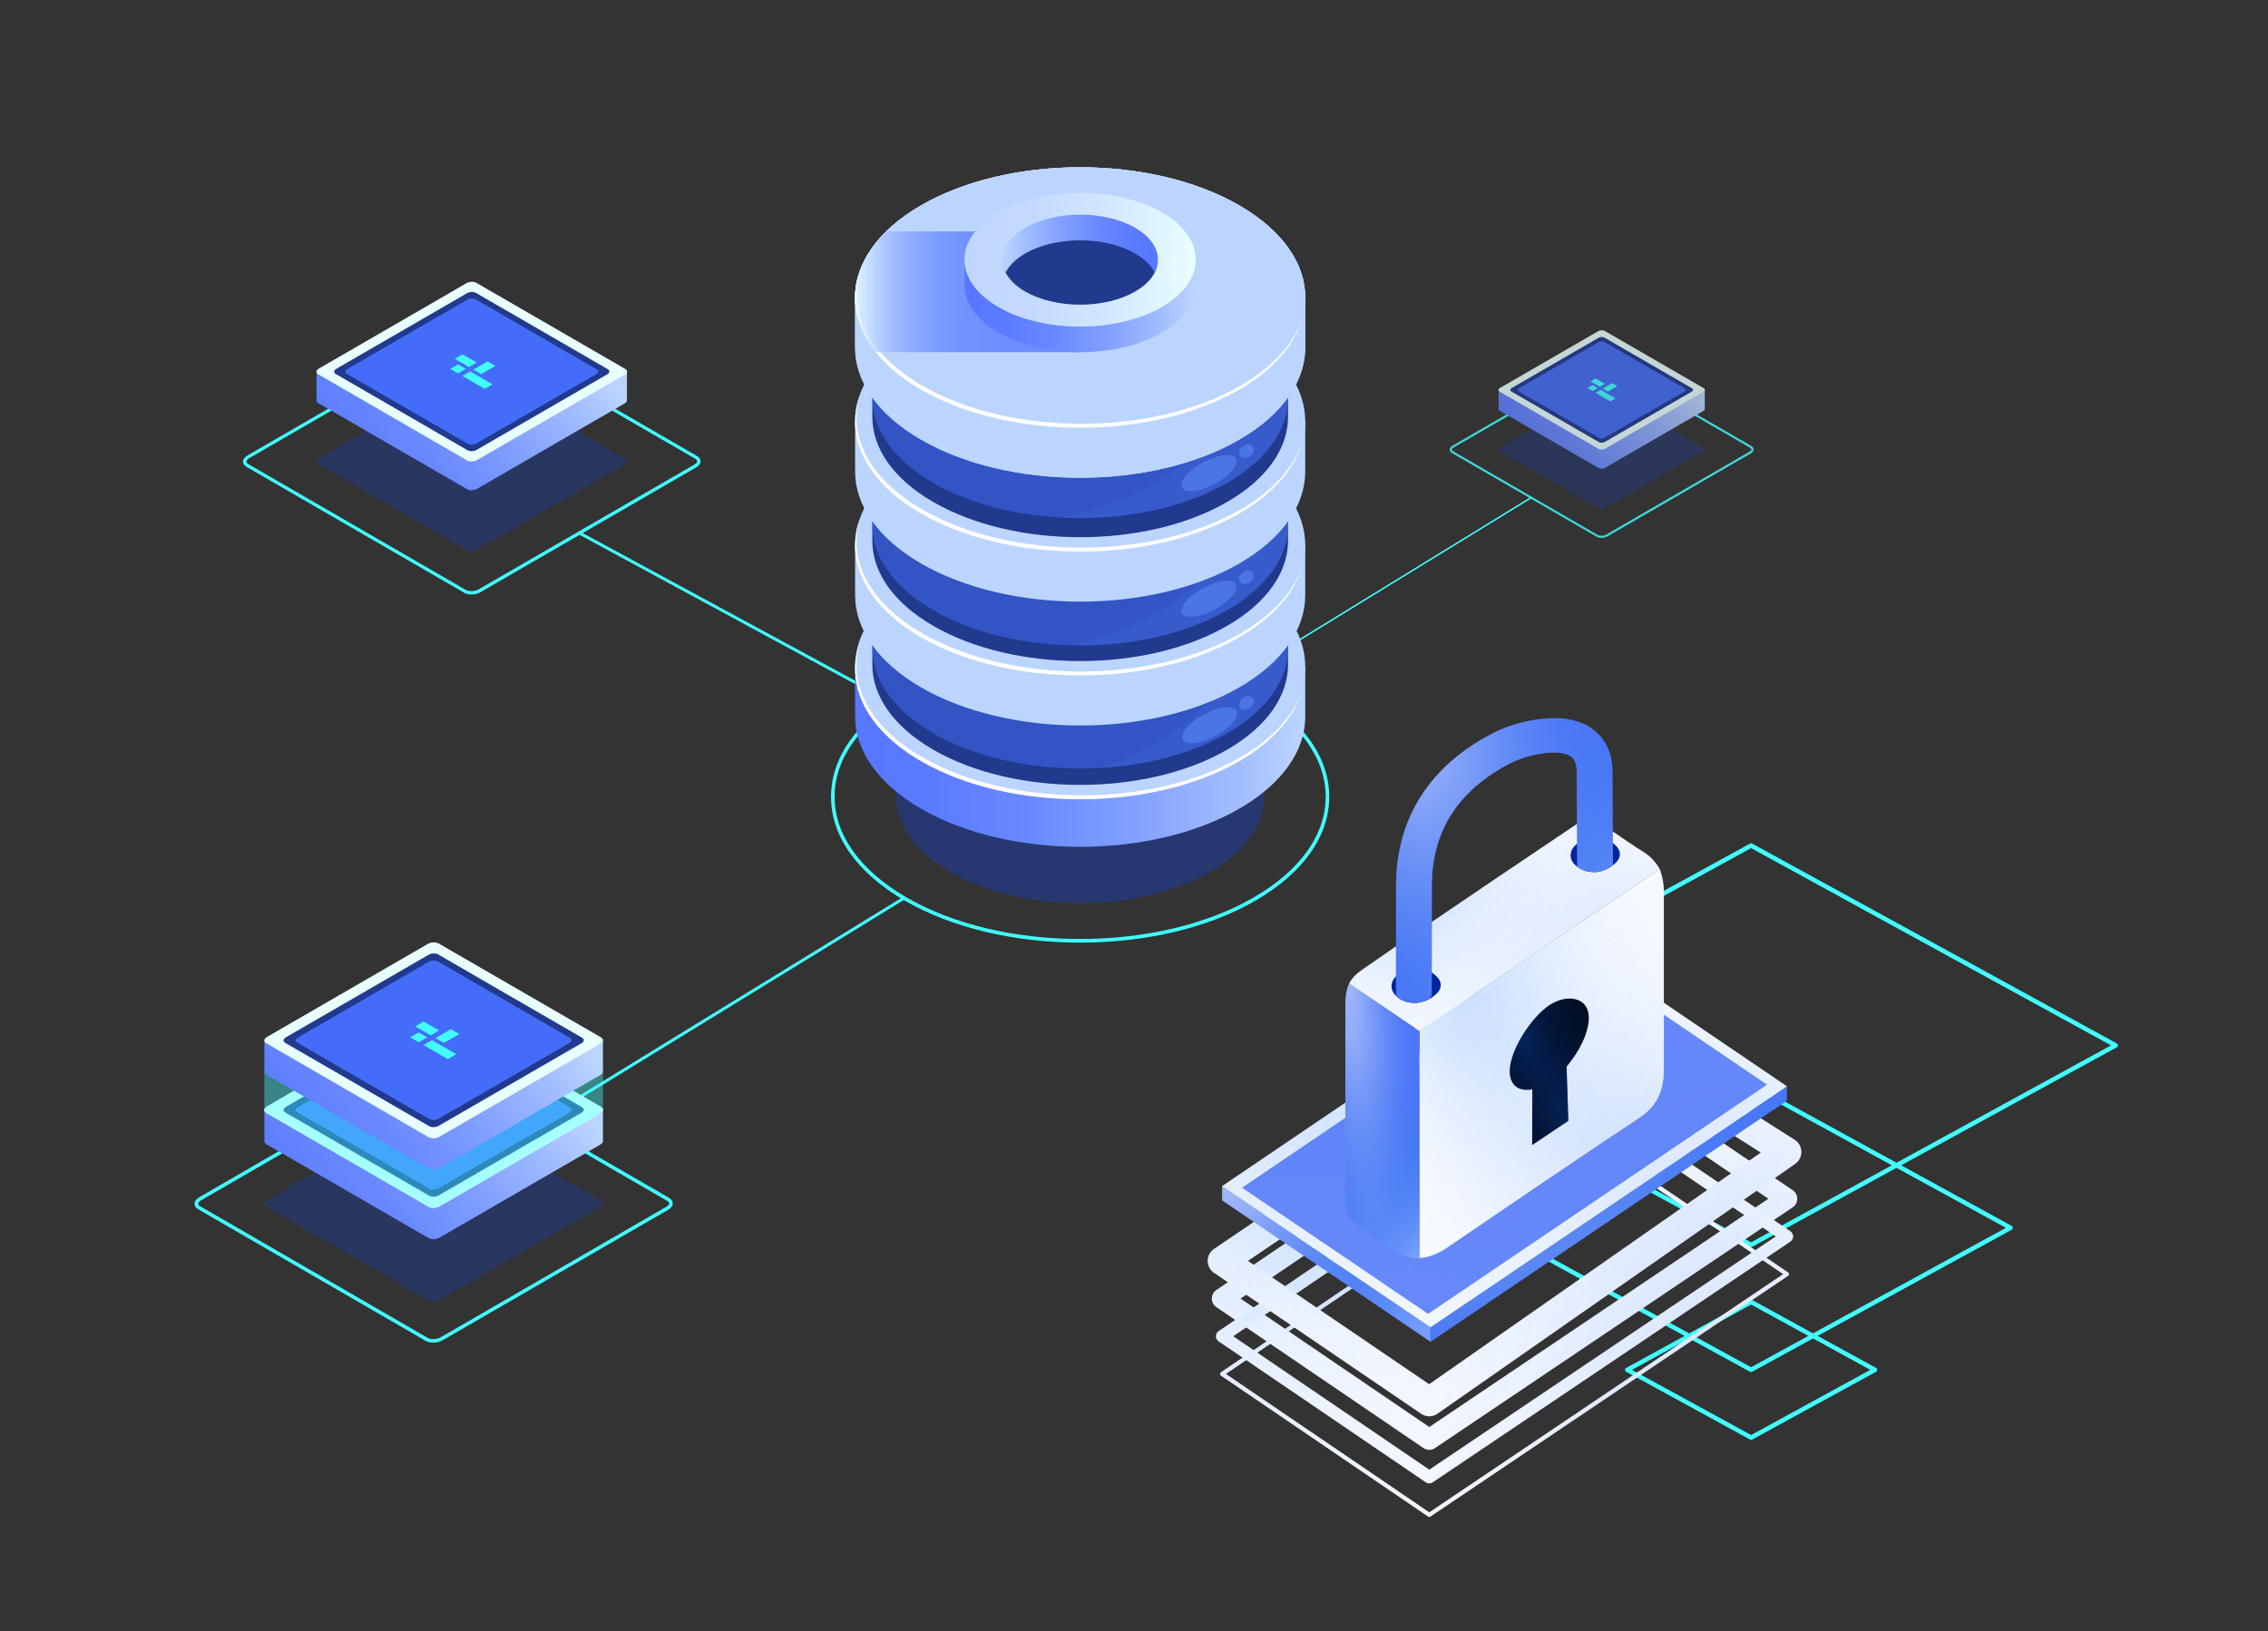 <svg width="759" height="546" viewBox="0 0 759 546" fill="none" xmlns="http://www.w3.org/2000/svg">
<rect x="0" y="0" width="759" height="546" fill="#333333" stroke="none"/>
<path d="M176.387 378.038L302.401 300.66" stroke="#42FFFF"/>
<path d="M194.038 178.469L302.717 237.351" stroke="#42FFFF"/>
<path d="M386.41 243.917L512.425 166.539" stroke="#42FFFF" stroke-width="0.5"/>
<path opacity="0.5" d="M156.333 184.153L106.487 155.318C105.634 154.821 105.737 153.965 106.73 153.399L156.091 124.841C157.071 124.275 158.56 124.205 159.414 124.703L209.259 153.538C210.113 154.035 210.009 154.89 209.017 155.457L159.656 184.015C158.675 184.581 157.187 184.65 156.333 184.153Z" fill="#213A8E"/>
<path d="M157.743 198.952C156.854 198.952 156 198.767 155.354 198.386L82.443 156.209C81.728 155.792 81.324 155.191 81.324 154.509C81.324 153.734 81.855 152.983 82.79 152.451L154.996 110.678C156.612 109.742 158.989 109.661 160.408 110.482L233.319 152.659C234.034 153.075 234.438 153.677 234.438 154.359C234.438 155.133 233.907 155.885 232.973 156.428L160.766 198.201C159.889 198.71 158.793 198.964 157.743 198.964V198.952ZM158.031 111.002C157.166 111.002 156.243 111.21 155.539 111.615L83.332 153.387C82.755 153.723 82.409 154.139 82.409 154.509C82.409 154.856 82.72 155.11 82.974 155.26L155.885 197.438C156.958 198.062 158.943 197.97 160.212 197.241L232.419 155.469C232.996 155.133 233.342 154.717 233.342 154.347C233.342 154 233.03 153.746 232.776 153.596L159.866 111.418C159.381 111.141 158.723 111.002 158.031 111.002Z" fill="#42FFFF"/>
<path d="M209.821 134.01V124.379H194.163L159.421 104.284C158.567 103.787 157.079 103.857 156.098 104.423L121.506 124.437H105.918V134.102C105.93 134.403 106.114 134.692 106.483 134.9L156.329 163.735C157.183 164.232 158.671 164.163 159.652 163.596L209.013 135.039C209.521 134.738 209.798 134.368 209.821 134.01Z" fill="url(#paint0_linear_1795_21246)"/>
<path d="M156.333 154.104L106.487 125.269C105.634 124.772 105.737 123.917 106.73 123.35L156.091 94.792C157.071 94.226 158.56 94.156 159.414 94.654L209.259 123.489C210.113 123.986 210.009 124.841 209.017 125.408L159.656 153.966C158.675 154.532 157.187 154.602 156.333 154.104Z" fill="url(#paint1_linear_1795_21246)"/>
<path d="M156.508 150.717L112.327 125.154C111.577 124.714 111.67 123.951 112.535 123.442L156.288 98.134C157.165 97.625 158.481 97.579 159.242 98.007L203.423 123.57C204.173 124.009 204.08 124.772 203.215 125.281L159.462 150.59C158.585 151.098 157.269 151.145 156.508 150.717Z" fill="#213A8E"/>
<path d="M156.624 148.578L116.032 125.096C115.339 124.691 115.42 123.998 116.228 123.524L156.427 100.273C157.224 99.81 158.447 99.764 159.139 100.157L199.731 123.639C200.423 124.044 200.342 124.738 199.535 125.212L159.335 148.462C158.539 148.925 157.316 148.971 156.624 148.578Z" fill="#436DF8"/>
<path d="M156.945 122.841L152.191 120.101L154.788 118.598L159.53 121.338L156.945 122.841Z" fill="#42FFFF"/>
<path d="M165.768 122.46L161.026 125.2L158.43 123.697L163.183 120.957L165.768 122.46Z" fill="#42FFFF"/>
<path d="M155.864 123.466L153.28 124.969L150.684 123.466L153.28 121.963L155.864 123.466Z" fill="#42FFFF"/>
<path d="M164.831 128.645L162.235 130.148L154.758 125.824L157.354 124.321L164.831 128.645Z" fill="#42FFFF"/>
<g opacity="0.8">
<path opacity="0.5" d="M534.982 170.199L501.876 151.047C501.308 150.717 501.377 150.148 502.037 149.772L534.821 130.804C535.473 130.428 536.461 130.382 537.029 130.712L570.135 149.864C570.702 150.194 570.633 150.763 569.974 151.139L537.189 170.106C536.538 170.483 535.549 170.529 534.982 170.199Z" fill="#213A8E"/>
<path d="M535.92 180.028C535.33 180.028 534.763 179.905 534.334 179.652L485.907 151.638C485.432 151.362 485.164 150.962 485.164 150.509C485.164 149.995 485.517 149.495 486.137 149.142L534.096 121.397C535.169 120.775 536.748 120.722 537.69 121.267L586.117 149.28C586.592 149.557 586.86 149.956 586.86 150.409C586.86 150.924 586.508 151.423 585.887 151.784L537.928 179.529C537.346 179.867 536.618 180.036 535.92 180.036V180.028ZM536.112 121.612C535.537 121.612 534.924 121.751 534.456 122.019L486.498 149.764C486.114 149.987 485.884 150.263 485.884 150.509C485.884 150.739 486.091 150.908 486.26 151.008L534.686 179.022C535.399 179.437 536.717 179.375 537.56 178.891L585.519 151.146C585.902 150.924 586.132 150.647 586.132 150.402C586.132 150.171 585.925 150.002 585.757 149.902L537.33 121.889C537.008 121.704 536.572 121.612 536.112 121.612Z" fill="#42FFFF"/>
<path d="M570.515 136.894V130.497H560.115L537.04 117.15C536.473 116.82 535.484 116.866 534.833 117.243L511.857 130.535H501.504V136.955C501.512 137.155 501.634 137.347 501.879 137.485L534.986 156.637C535.553 156.967 536.542 156.921 537.193 156.545L569.978 137.577C570.315 137.377 570.499 137.132 570.515 136.894Z" fill="url(#paint2_linear_1795_21246)"/>
<path d="M534.986 150.24L501.879 131.088C501.312 130.758 501.381 130.19 502.04 129.814L534.825 110.846C535.477 110.47 536.465 110.424 537.032 110.754L570.139 129.906C570.706 130.236 570.637 130.804 569.978 131.181L537.193 150.148C536.542 150.524 535.553 150.571 534.986 150.24Z" fill="url(#paint3_linear_1795_21246)"/>
<path d="M535.103 147.99L505.759 131.012C505.261 130.72 505.322 130.213 505.897 129.875L534.957 113.065C535.539 112.727 536.413 112.697 536.919 112.981L566.263 129.96C566.761 130.251 566.7 130.758 566.125 131.096L537.065 147.906C536.482 148.244 535.608 148.274 535.103 147.99Z" fill="#213A8E"/>
<path d="M535.178 146.57L508.218 130.973C507.758 130.705 507.812 130.244 508.348 129.929L535.048 114.486C535.577 114.179 536.389 114.148 536.849 114.409L563.81 130.006C564.27 130.274 564.216 130.735 563.679 131.05L536.979 146.493C536.451 146.8 535.638 146.831 535.178 146.57Z" fill="#436DF8"/>
<path d="M535.396 129.476L532.238 127.656L533.963 126.658L537.112 128.478L535.396 129.476Z" fill="#42FFFF"/>
<path d="M541.253 129.223L538.103 131.043L536.379 130.044L539.536 128.224L541.253 129.223Z" fill="#42FFFF"/>
<path d="M534.675 129.891L532.959 130.889L531.234 129.891L532.959 128.892L534.675 129.891Z" fill="#42FFFF"/>
<path d="M540.632 133.331L538.907 134.329L533.941 131.457L535.666 130.459L540.632 133.331Z" fill="#42FFFF"/>
</g>
<path opacity="0.5" d="M143.438 435.242L89.079 403.796C88.148 403.254 88.261 402.321 89.343 401.703L143.173 370.559C144.243 369.942 145.866 369.866 146.797 370.408L201.156 401.854C202.088 402.396 201.974 403.329 200.892 403.947L147.062 435.091C145.992 435.709 144.369 435.784 143.438 435.242Z" fill="#213A8E"/>
<path d="M144.974 449.364C144.043 449.364 143.15 449.175 142.47 448.771L66.292 404.691C65.537 404.25 65.122 403.62 65.109 402.901C65.109 402.081 65.676 401.287 66.657 400.72L142.105 357.068C143.792 356.085 146.296 355.997 147.78 356.854L223.958 400.934C224.713 401.375 225.141 402.006 225.141 402.724C225.141 403.544 224.575 404.338 223.594 404.906L148.145 448.557C147.227 449.087 146.082 449.351 144.974 449.351V449.364ZM143.062 447.75C144.182 448.393 146.245 448.305 147.554 447.536L223.002 403.884C223.594 403.544 223.946 403.115 223.946 402.737C223.946 402.384 223.631 402.132 223.367 401.968L147.189 357.888C146.069 357.245 144.018 357.333 142.697 358.102L67.249 401.754C66.657 402.094 66.305 402.523 66.305 402.901C66.305 403.254 66.619 403.506 66.884 403.657L143.062 447.737V447.75Z" fill="#42FFFF"/>
<path d="M201.783 381.957V371.454H184.708L146.82 349.541C145.889 348.998 144.266 349.074 143.197 349.692L105.472 371.517H88.473V382.058C88.485 382.386 88.687 382.701 89.089 382.928L143.448 414.374C144.379 414.917 146.003 414.841 147.072 414.223L200.903 383.08C201.456 382.752 201.758 382.348 201.783 381.957Z" fill="url(#paint4_linear_1795_21246)"/>
<path d="M143.438 403.871L89.079 372.425C88.148 371.883 88.261 370.95 89.343 370.332L143.173 339.189C144.243 338.571 145.866 338.495 146.797 339.038L201.156 370.484C202.088 371.026 201.974 371.959 200.892 372.577L147.062 403.72C145.992 404.338 144.369 404.414 143.438 403.871Z" fill="url(#paint5_linear_1795_21246)"/>
<path d="M143.438 403.871L89.079 372.425C88.148 371.883 88.261 370.95 89.343 370.332L143.173 339.189C144.243 338.571 145.866 338.495 146.797 339.038L201.156 370.484C202.088 371.026 201.974 371.959 200.892 372.577L147.062 403.72C145.992 404.338 144.369 404.414 143.438 403.871Z" fill="url(#paint6_linear_1795_21246)"/>
<path d="M143.636 400.19L95.455 372.312C94.638 371.833 94.738 371 95.682 370.446L143.397 342.845C144.353 342.29 145.788 342.24 146.618 342.707L194.799 370.584C195.617 371.063 195.516 371.896 194.573 372.45L146.857 400.051C145.901 400.606 144.467 400.656 143.636 400.19Z" fill="#213A8E"/>
<path d="M143.752 397.857L99.484 372.249C98.729 371.808 98.817 371.051 99.698 370.534L143.538 345.178C144.406 344.674 145.74 344.623 146.495 345.052L190.762 370.66C191.517 371.102 191.429 371.858 190.548 372.375L146.709 397.731C145.84 398.236 144.507 398.286 143.752 397.857Z" fill="#436DF8"/>
<path d="M144.101 369.79L138.93 366.789L141.748 365.15L146.933 368.151L144.101 369.79Z" fill="#42FFFF"/>
<path d="M153.729 369.362L148.545 372.362L145.727 370.723L150.898 367.722L153.729 369.362Z" fill="#42FFFF"/>
<path d="M142.931 370.471L140.1 372.098L137.281 370.471L140.1 368.832L142.931 370.471Z" fill="#42FFFF"/>
<path d="M152.699 376.12L149.868 377.746L141.727 373.031L144.545 371.404L152.699 376.12Z" fill="#42FFFF"/>
<path opacity="0.4" d="M201.785 357.333L178.657 357.471L146.797 339.038C145.866 338.495 144.243 338.571 143.173 339.189L110.872 357.875L88.449 358.014V371.656H88.462C88.512 371.946 88.713 372.224 89.078 372.425L143.437 403.871C144.369 404.414 145.992 404.338 147.061 403.72L200.892 372.577C201.383 372.299 201.659 371.946 201.747 371.593L201.785 371.568V357.32V357.333Z" fill="#42FFFF"/>
<path d="M201.783 358.682V348.179H184.708L146.82 326.265C145.889 325.723 144.266 325.799 143.197 326.416L105.472 348.242H88.473V358.783C88.485 359.111 88.687 359.426 89.089 359.653L143.448 391.099C144.379 391.641 146.003 391.565 147.072 390.948L200.903 359.804C201.456 359.476 201.758 359.073 201.783 358.682Z" fill="url(#paint7_linear_1795_21246)"/>
<path d="M143.438 380.596L89.079 349.15C88.148 348.608 88.261 347.675 89.343 347.057L143.173 315.913C144.243 315.296 145.866 315.22 146.797 315.762L201.156 347.208C202.088 347.75 201.974 348.683 200.892 349.301L147.062 380.445C145.992 381.063 144.369 381.138 143.438 380.596Z" fill="url(#paint8_linear_1795_21246)"/>
<path d="M143.636 376.914L95.455 349.036C94.638 348.557 94.738 347.725 95.682 347.17L143.397 319.57C144.353 319.015 145.788 318.965 146.618 319.431L194.799 347.309C195.617 347.788 195.516 348.62 194.573 349.175L146.857 376.775C145.901 377.33 144.467 377.381 143.636 376.914Z" fill="#213A8E"/>
<path d="M143.752 374.569L99.484 348.961C98.729 348.52 98.817 347.763 99.698 347.246L143.538 321.89C144.406 321.386 145.74 321.335 146.495 321.764L190.762 347.372C191.517 347.814 191.429 348.57 190.548 349.087L146.709 374.443C145.84 374.948 144.507 374.998 143.752 374.569Z" fill="#436DF8"/>
<path d="M144.101 346.502L138.93 343.514L141.748 341.875L146.933 344.876L144.101 346.502Z" fill="#42FFFF"/>
<path d="M153.729 346.086L148.545 349.074L145.727 347.435L150.898 344.447L153.729 346.086Z" fill="#42FFFF"/>
<path d="M142.931 347.183L140.1 348.822L137.281 347.183L140.1 345.544L142.931 347.183Z" fill="#42FFFF"/>
<path d="M152.699 352.832L149.868 354.471L141.727 349.755L144.545 348.116L152.699 352.832Z" fill="#42FFFF"/>
<path d="M361.476 315.474C339.305 315.474 318.48 310.494 302.826 301.441C286.884 292.224 278.113 279.88 278.113 266.678C278.113 253.477 286.884 241.133 302.826 231.916C335.165 213.205 387.788 213.205 420.126 231.916C436.069 241.133 444.839 253.49 444.839 266.678C444.839 279.867 436.069 292.224 420.126 301.441C404.473 310.494 383.648 315.474 361.476 315.474ZM361.476 219.043C340.45 219.043 319.424 223.67 303.418 232.925C287.865 241.928 279.296 253.906 279.296 266.653C279.296 279.401 287.865 291.391 303.418 300.381C318.895 309.334 339.506 314.264 361.476 314.264C383.446 314.264 404.058 309.334 419.535 300.381C435.087 291.379 443.657 279.401 443.657 266.653C443.657 253.906 435.087 241.915 419.535 232.925C403.529 223.67 382.503 219.03 361.476 219.03V219.043Z" fill="#42FFFF"/>
<g opacity="0.67">
<path d="M404.976 291.833C380.954 305.728 342.01 305.728 317.989 291.833C293.967 277.938 293.967 255.406 317.989 241.512C342.01 227.617 380.954 227.617 404.976 241.512C428.997 255.406 428.997 277.938 404.976 291.833Z" fill="#213A8E"/>
</g>
<path d="M436.809 239.835V223.09H431.033C427.359 217.971 421.936 213.18 414.751 209.019C385.331 191.997 337.642 191.997 308.222 209.019C301.037 213.18 295.614 217.971 291.94 223.09H286.164V239.835C286.164 250.981 293.525 262.139 308.222 270.65C337.642 287.672 385.331 287.672 414.751 270.65C429.46 262.139 436.809 250.993 436.809 239.835Z" fill="url(#paint9_linear_1795_21246)"/>
<path d="M414.741 253.906C385.322 270.928 337.632 270.928 308.213 253.906C278.794 236.884 278.794 209.296 308.213 192.275C337.632 175.253 385.322 175.253 414.741 192.275C444.161 209.296 444.161 236.884 414.741 253.906Z" fill="#BCD5FF"/>
<path d="M431.048 222.447V199.588H425.713C422.316 194.859 417.308 190.434 410.676 186.601C383.51 170.878 339.469 170.878 312.302 186.601C305.658 190.446 300.65 194.872 297.265 199.588H291.93V222.447C291.93 232.748 298.725 243.05 312.302 250.905C339.469 266.628 383.51 266.628 410.676 250.905C424.266 243.05 431.048 232.748 431.048 222.447Z" fill="#213A8E"/>
<g opacity="0.51">
<path d="M431.048 216.95V194.09H425.713C422.316 189.362 417.308 184.936 410.676 181.103C383.51 165.38 339.469 165.38 312.302 181.103C305.658 184.949 300.65 189.374 297.265 194.09H291.93V216.95C291.93 227.251 298.725 237.552 312.302 245.407C339.469 261.131 383.51 261.131 410.676 245.407C424.266 237.552 431.048 227.251 431.048 216.95Z" fill="#436DF8"/>
</g>
<path d="M410.676 228.058C383.509 243.768 339.468 243.768 312.301 228.058C285.134 212.348 285.134 186.853 312.301 171.142C339.468 155.432 383.509 155.432 410.676 171.142C437.843 186.865 437.843 212.335 410.676 228.058Z" fill="#BCD5FF"/>
<g opacity="0.51">
<path d="M409.403 229.206C397.449 244.462 381.67 252.62 368.332 256.995C383.784 256.112 398.833 252.254 410.662 245.408C424.251 237.552 431.034 227.251 431.034 216.95V210.116C424 214.062 416.538 220.077 409.391 229.206H409.403Z" fill="#5C8FFC" fill-opacity="0.25"/>
</g>
<path d="M436.809 199.234V182.49H431.033C427.359 177.371 421.936 172.58 414.751 168.419C385.331 151.397 337.642 151.397 308.222 168.419C301.037 172.58 295.614 177.371 291.94 182.49H286.164V199.234C286.164 210.381 293.525 221.539 308.222 230.05C337.642 247.072 385.331 247.072 414.751 230.05C429.46 221.539 436.809 210.393 436.809 199.234Z" fill="url(#paint10_linear_1795_21246)"/>
<path d="M414.741 213.293C385.322 230.315 337.632 230.315 308.213 213.293C278.794 196.272 278.794 168.684 308.213 151.662C337.632 134.64 385.322 134.64 414.741 151.662C444.161 168.684 444.161 196.272 414.741 213.293Z" fill="#BCD5FF"/>
<path d="M431.048 181.002V158.143H425.713C422.316 153.415 417.308 148.989 410.676 145.156C383.51 129.433 339.469 129.433 312.302 145.156C305.658 149.002 300.65 153.427 297.265 158.143H291.93V181.002C291.93 191.304 298.725 201.605 312.302 209.46C339.469 225.183 383.51 225.183 410.676 209.46C424.266 201.605 431.048 191.304 431.048 181.002Z" fill="#213A8E"/>
<g opacity="0.51">
<path d="M431.048 175.77V152.91H425.713C422.316 148.182 417.308 143.756 410.676 139.923C383.51 124.2 339.469 124.2 312.302 139.923C305.658 143.769 300.65 148.195 297.265 152.91H291.93V175.77C291.93 186.071 298.725 196.372 312.302 204.228C339.469 219.951 383.51 219.951 410.676 204.228C424.266 196.372 431.048 186.071 431.048 175.77Z" fill="#436DF8"/>
</g>
<path d="M410.676 186.601C383.509 202.311 339.468 202.311 312.301 186.601C285.134 170.878 285.134 145.395 312.301 129.685C339.468 113.975 383.509 113.975 410.676 129.685C437.843 145.395 437.843 170.89 410.676 186.601Z" fill="#BCD5FF"/>
<g opacity="0.51">
<path d="M409.407 185.617C394.534 204.593 373.784 212.587 359.125 215.954C377.71 216.319 396.484 212.436 410.665 204.228C424.255 196.372 431.037 186.071 431.037 175.77V166.515C424.003 170.462 416.542 176.476 409.394 185.605L409.407 185.617Z" fill="#5C8FFC" fill-opacity="0.25"/>
</g>
<path d="M436.809 157.777V141.033H431.033C427.359 135.914 421.936 131.123 414.751 126.962C385.331 109.94 337.642 109.94 308.222 126.962C301.037 131.123 295.614 135.914 291.94 141.033H286.164V157.777C286.164 168.923 293.525 180.082 308.222 188.593C337.642 205.615 385.331 205.615 414.751 188.593C429.46 180.082 436.809 168.936 436.809 157.777Z" fill="url(#paint11_linear_1795_21246)"/>
<path d="M414.741 171.849C385.322 188.87 337.632 188.87 308.213 171.849C278.794 154.827 278.794 127.239 308.213 110.217C337.632 93.196 385.322 93.196 414.741 110.217C444.161 127.239 444.161 154.827 414.741 171.849Z" fill="#BCD5FF"/>
<path d="M431.048 139.545V116.686H425.713C422.316 111.957 417.308 107.532 410.676 103.699C383.51 87.976 339.469 87.976 312.302 103.699C305.658 107.544 300.65 111.97 297.265 116.686H291.93V139.545C291.93 149.846 298.725 160.148 312.302 168.003C339.469 183.726 383.51 183.726 410.676 168.003C424.266 160.148 431.048 149.846 431.048 139.545Z" fill="#213A8E"/>
<g opacity="0.51">
<path d="M431.048 133.153V110.293H425.713C422.316 105.565 417.308 101.139 410.676 97.306C383.51 81.583 339.469 81.583 312.302 97.306C305.658 101.152 300.65 105.577 297.265 110.293H291.93V133.153C291.93 143.454 298.725 153.755 312.302 161.61C339.469 177.333 383.51 177.333 410.676 161.61C424.266 153.755 431.048 143.454 431.048 133.153Z" fill="#436DF8"/>
</g>
<path d="M410.676 145.143C383.509 160.854 339.468 160.854 312.301 145.143C285.134 129.42 285.134 103.938 312.301 88.228C339.468 72.517 383.509 72.517 410.676 88.228C437.843 103.951 437.843 129.433 410.676 145.143Z" fill="#BCD5FF"/>
<path d="M436.809 116.32V99.576H431.033C427.359 94.456 421.936 89.665 414.751 85.504C385.331 68.483 337.642 68.483 308.222 85.504C301.037 89.665 295.614 94.456 291.94 99.576H286.164V116.32C286.164 127.479 293.525 138.625 308.222 147.135C337.642 164.157 385.331 164.157 414.751 147.135C429.46 138.625 436.809 127.479 436.809 116.32Z" fill="url(#paint12_linear_1795_21246)"/>
<path d="M414.741 130.391C385.322 147.413 337.632 147.413 308.213 130.391C278.794 113.369 278.794 85.782 308.213 68.76C337.632 51.738 385.322 51.738 414.741 68.76C444.161 85.782 444.161 113.369 414.741 130.391Z" fill="#BCD5FF"/>
<path d="M414.741 130.391C385.322 147.413 337.632 147.413 308.213 130.391C278.794 113.369 278.794 85.782 308.213 68.76C337.632 51.738 385.322 51.738 414.741 68.76C444.161 85.782 444.161 113.369 414.741 130.391Z" fill="#BCD5FF"/>
<g opacity="0.51">
<path d="M409.405 142.016C393.073 162.859 369.643 170.449 354.996 173.223C374.89 174.295 395.438 170.424 410.664 161.61C424.253 153.755 431.036 143.454 431.036 133.153V122.927C424.002 126.873 416.54 132.888 409.393 142.016H409.405Z" fill="#5C8FFC" fill-opacity="0.25"/>
</g>
<path d="M436.809 116.32V99.576H431.033C427.359 94.456 421.936 89.665 414.751 85.504C385.331 68.483 337.642 68.483 308.222 85.504C301.037 89.665 295.614 94.456 291.94 99.576H286.164V116.32C286.164 127.479 293.525 138.625 308.222 147.135C337.642 164.157 385.331 164.157 414.751 147.135C429.46 138.625 436.809 127.479 436.809 116.32Z" fill="url(#paint13_linear_1795_21246)"/>
<path d="M414.741 130.391C385.322 147.413 337.632 147.413 308.213 130.391C278.794 113.369 278.794 85.782 308.213 68.76C337.632 51.738 385.322 51.738 414.741 68.76C444.161 85.782 444.161 113.369 414.741 130.391Z" fill="#BCD5FF"/>
<path d="M414.741 130.391C385.322 147.413 337.632 147.413 308.213 130.391C278.794 113.369 278.794 85.782 308.213 68.76C337.632 51.738 385.322 51.738 414.741 68.76C444.161 85.782 444.161 113.369 414.741 130.391Z" fill="#BCD5FF"/>
<path d="M415.169 129.067C385.75 146.089 338.06 146.089 308.641 129.067C290.622 118.64 283.663 104.253 287.715 90.762C282.782 104.632 289.615 119.623 308.213 130.391C337.632 147.413 385.322 147.413 414.741 130.391C426.142 123.797 433.1 115.614 435.667 107.065C432.798 115.122 425.978 122.813 415.169 129.067Z" fill="white"/>
<path d="M415.169 170.525C385.75 187.547 338.06 187.547 308.641 170.525C290.622 160.097 283.663 145.711 287.715 132.22C282.782 146.089 289.615 161.081 308.213 171.849C337.632 188.87 385.322 188.87 414.741 171.849C426.142 165.254 433.1 157.071 435.667 148.523C432.798 156.58 425.978 164.271 415.169 170.525Z" fill="white"/>
<path d="M415.169 211.969C385.75 228.991 338.06 228.991 308.641 211.969C290.622 201.542 283.663 187.156 287.715 173.664C282.782 187.534 289.615 202.526 308.213 213.293C337.632 230.315 385.322 230.315 414.741 213.293C426.142 206.699 433.1 198.516 435.667 189.967C432.798 198.024 425.978 205.716 415.169 211.969Z" fill="white"/>
<path d="M415.169 253.427C385.75 270.448 338.06 270.448 308.641 253.427C290.622 242.999 283.663 228.613 287.715 215.121C282.782 228.991 289.615 243.983 308.213 254.751C337.632 271.772 385.322 271.772 414.741 254.751C426.142 248.156 433.1 239.973 435.667 231.424C432.798 239.481 425.978 247.173 415.169 253.427Z" fill="white"/>
<path opacity="0.78" d="M293.099 117.871H361.488V77.46H296.56C283.964 89.817 282.819 104.997 293.099 117.871Z" fill="url(#paint14_linear_1795_21246)"/>
<path d="M400.157 95.503V86.904H397.187C395.3 84.281 392.519 81.823 388.832 79.679C373.732 70.941 349.246 70.941 334.133 79.679C330.447 81.81 327.653 84.281 325.778 86.904H322.809V95.503C322.809 101.227 326.584 106.952 334.133 111.327C349.233 120.065 373.72 120.065 388.832 111.327C396.382 106.952 400.157 101.227 400.157 95.503Z" fill="url(#paint15_linear_1795_21246)"/>
<path d="M388.832 102.728C373.732 111.466 349.246 111.466 334.133 102.728C319.034 93.99 319.034 79.818 334.133 71.08C349.233 62.342 373.72 62.342 388.832 71.08C403.944 79.818 403.932 93.99 388.832 102.728Z" fill="#BCD5FF"/>
<path d="M388.832 102.728C373.732 111.466 349.246 111.466 334.133 102.728C319.034 93.99 319.034 79.818 334.133 71.08C349.233 62.342 373.72 62.342 388.832 71.08C403.944 79.818 403.932 93.99 388.832 102.728Z" fill="url(#paint16_linear_1795_21246)"/>
<path d="M379.897 97.558C369.73 103.446 353.246 103.446 343.066 97.558C339.895 95.717 337.706 93.523 336.511 91.203C333.881 86.072 340.449 82.365 347.445 78.317C357.612 72.429 364.823 70.979 374.99 76.855C381.986 80.902 389.058 86.072 386.44 91.203C385.245 93.536 383.068 95.73 379.885 97.571L379.897 97.558Z" fill="#213A8E"/>
<path d="M343.067 84.849C353.235 78.96 369.718 78.96 379.898 84.849C383.069 86.69 385.259 88.871 386.441 91.204C389.071 86.072 386.894 80.297 379.898 76.25C369.731 70.361 353.247 70.361 343.067 76.25C336.071 80.297 333.894 86.072 336.524 91.204C337.72 88.883 339.896 86.69 343.067 84.849Z" fill="url(#paint17_linear_1795_21246)"/>
<g opacity="0.51">
<path d="M403.879 163.174C398.808 165.179 395.02 164.636 395.41 161.963C395.813 159.29 400.242 155.508 405.313 153.503C410.384 151.498 414.172 152.04 413.782 154.713C413.379 157.386 408.95 161.169 403.879 163.174Z" fill="#5C8FFC"/>
</g>
<g opacity="0.51">
<path d="M403.879 205.224C398.808 207.229 395.02 206.686 395.41 204.013C395.813 201.34 400.242 197.558 405.313 195.553C410.384 193.548 414.172 194.09 413.782 196.763C413.379 199.436 408.95 203.219 403.879 205.224Z" fill="#5C8FFC"/>
</g>
<g opacity="0.51">
<path d="M404.156 247.539C399.085 249.543 395.298 249.001 395.688 246.328C396.09 243.655 400.52 239.872 405.591 237.868C410.662 235.863 414.449 236.405 414.059 239.078C413.669 241.751 409.227 245.534 404.156 247.539Z" fill="#5C8FFC"/>
</g>
<g opacity="0.51">
<path d="M418.326 152.62C417.131 153.478 415.633 153.427 414.992 152.52C414.337 151.612 414.79 150.174 415.986 149.33C417.181 148.485 418.678 148.523 419.32 149.43C419.974 150.338 419.521 151.776 418.326 152.62Z" fill="#5C8FFC"/>
</g>
<g opacity="0.51">
<path d="M418.326 194.859C417.131 195.717 415.633 195.666 414.992 194.759C414.337 193.851 414.79 192.413 415.986 191.569C417.181 190.724 418.678 190.762 419.32 191.669C419.962 192.577 419.521 194.015 418.326 194.859Z" fill="#5C8FFC"/>
</g>
<g opacity="0.51">
<path d="M418.326 236.947C417.131 237.804 415.633 237.754 414.992 236.846C414.337 235.938 414.79 234.501 415.986 233.656C417.181 232.811 418.678 232.849 419.32 233.757C419.974 234.665 419.521 236.102 418.326 236.947Z" fill="#5C8FFC"/>
</g>
<path d="M586.011 283H586.02L708.027 349.87L586.02 416.63H586.011L464.001 349.87L586.011 283Z" stroke="#42FFFF" stroke-width="1.49" stroke-linecap="round" stroke-linejoin="round"/>
<path d="M586.004 363.337H586.013L672.852 410.932L586.013 458.444H586.004L499.169 410.932L586.004 363.337Z" stroke="#42FFFF" stroke-width="1.49" stroke-linecap="round" stroke-linejoin="round"/>
<path d="M586.029 435.761L627.465 458.472L586.029 481.139L544.589 458.472L586.029 435.761Z" stroke="#42FFFF" stroke-width="1.49" stroke-linecap="round" stroke-linejoin="round"/>
<path d="M528.265 379.125L409 459.833L478.315 506.999V507H478.317V506.999L597.996 426.436L528.265 379.125Z" stroke="white" stroke-width="1.381" stroke-linecap="round" stroke-linejoin="round"/>
<path d="M528.265 379.125L409 459.833L478.315 506.999V507H478.317V506.999L597.996 426.436L528.265 379.125Z" stroke="url(#paint18_radial_1795_21246)" stroke-opacity="0.2" stroke-width="1.381" stroke-linecap="round" stroke-linejoin="round"/>
<path d="M528.265 379.125L409 459.833L478.315 506.999V507H478.317V506.999L597.996 426.436L528.265 379.125Z" stroke="url(#paint19_radial_1795_21246)" stroke-opacity="0.2" stroke-width="1.381" stroke-linecap="round" stroke-linejoin="round"/>
<path d="M528.265 379.125L409 459.833L478.315 506.999V507H478.317V506.999L597.996 426.436L528.265 379.125Z" stroke="url(#paint20_radial_1795_21246)" stroke-opacity="0.2" stroke-width="1.381" stroke-linecap="round" stroke-linejoin="round"/>
<path d="M528.265 379.125L409 459.833L478.315 506.999V507H478.317V506.999L597.996 426.436L528.265 379.125Z" stroke="url(#paint21_radial_1795_21246)" stroke-opacity="0.2" stroke-width="1.381" stroke-linecap="round" stroke-linejoin="round"/>
<path d="M528.265 353.9L409 434.608L478.315 481.775V481.777H478.317V481.775L597.996 401.207L528.265 353.9Z" stroke="white" stroke-width="6.906" stroke-linecap="round" stroke-linejoin="round"/>
<path d="M528.265 353.9L409 434.608L478.315 481.775V481.777H478.317V481.775L597.996 401.207L528.265 353.9Z" stroke="url(#paint22_radial_1795_21246)" stroke-opacity="0.2" stroke-width="6.906" stroke-linecap="round" stroke-linejoin="round"/>
<path d="M528.265 353.9L409 434.608L478.315 481.775V481.777H478.317V481.775L597.996 401.207L528.265 353.9Z" stroke="url(#paint23_radial_1795_21246)" stroke-opacity="0.2" stroke-width="6.906" stroke-linecap="round" stroke-linejoin="round"/>
<path d="M528.265 353.9L409 434.608L478.315 481.775V481.777H478.317V481.775L597.996 401.207L528.265 353.9Z" stroke="url(#paint24_radial_1795_21246)" stroke-opacity="0.2" stroke-width="6.906" stroke-linecap="round" stroke-linejoin="round"/>
<path d="M528.265 353.9L409 434.608L478.315 481.775V481.777H478.317V481.775L597.996 401.207L528.265 353.9Z" stroke="url(#paint25_radial_1795_21246)" stroke-opacity="0.2" stroke-width="6.906" stroke-linecap="round" stroke-linejoin="round"/>
<path d="M528.265 366.515L409 447.218L478.315 494.387V494.39H478.317V494.387L597.996 413.824L528.265 366.515Z" stroke="white" stroke-width="4.144" stroke-linecap="round" stroke-linejoin="round"/>
<path d="M528.265 366.515L409 447.218L478.315 494.387V494.39H478.317V494.387L597.996 413.824L528.265 366.515Z" stroke="url(#paint26_radial_1795_21246)" stroke-opacity="0.2" stroke-width="4.144" stroke-linecap="round" stroke-linejoin="round"/>
<path d="M528.265 366.515L409 447.218L478.315 494.387V494.39H478.317V494.387L597.996 413.824L528.265 366.515Z" stroke="url(#paint27_radial_1795_21246)" stroke-opacity="0.2" stroke-width="4.144" stroke-linecap="round" stroke-linejoin="round"/>
<path d="M528.265 366.515L409 447.218L478.315 494.387V494.39H478.317V494.387L597.996 413.824L528.265 366.515Z" stroke="url(#paint28_radial_1795_21246)" stroke-opacity="0.2" stroke-width="4.144" stroke-linecap="round" stroke-linejoin="round"/>
<path d="M528.265 366.515L409 447.218L478.315 494.387V494.39H478.317V494.387L597.996 413.824L528.265 366.515Z" stroke="url(#paint29_radial_1795_21246)" stroke-opacity="0.2" stroke-width="4.144" stroke-linecap="round" stroke-linejoin="round"/>
<path d="M528.265 341.286L409 421.993L478.315 469.159V469.163H478.317V469.159L597.996 385.554L528.265 341.286Z" stroke="white" stroke-width="9.668" stroke-linecap="round" stroke-linejoin="round"/>
<path d="M528.265 341.286L409 421.993L478.315 469.159V469.163H478.317V469.159L597.996 385.554L528.265 341.286Z" stroke="url(#paint30_radial_1795_21246)" stroke-opacity="0.2" stroke-width="9.668" stroke-linecap="round" stroke-linejoin="round"/>
<path d="M528.265 341.286L409 421.993L478.315 469.159V469.163H478.317V469.159L597.996 385.554L528.265 341.286Z" stroke="url(#paint31_radial_1795_21246)" stroke-opacity="0.2" stroke-width="9.668" stroke-linecap="round" stroke-linejoin="round"/>
<path d="M528.265 341.286L409 421.993L478.315 469.159V469.163H478.317V469.159L597.996 385.554L528.265 341.286Z" stroke="url(#paint32_radial_1795_21246)" stroke-opacity="0.2" stroke-width="9.668" stroke-linecap="round" stroke-linejoin="round"/>
<path d="M528.265 341.286L409 421.993L478.315 469.159V469.163H478.317V469.159L597.996 385.554L528.265 341.286Z" stroke="url(#paint33_radial_1795_21246)" stroke-opacity="0.2" stroke-width="9.668" stroke-linecap="round" stroke-linejoin="round"/>
<path d="M478.733 449.051L409 401.731V396.932L478.733 444.248V449.051Z" fill="#436DF8"/>
<path d="M478.733 449.051L409 401.731V396.932L478.733 444.248V449.051Z" fill="url(#paint34_radial_1795_21246)" fill-opacity="0.2"/>
<path d="M478.733 449.051L409 401.731V396.932L478.733 444.248V449.051Z" fill="url(#paint35_radial_1795_21246)" fill-opacity="0.5"/>
<path d="M478.733 449.051L409 401.731V396.932L478.733 444.248V449.051Z" fill="url(#paint36_radial_1795_21246)" fill-opacity="0.2"/>
<path d="M478.733 449.051L409 401.731V396.932L478.733 444.248V449.051Z" fill="url(#paint37_radial_1795_21246)" fill-opacity="0.5"/>
<path d="M478.738 449.051L598.001 368.381V363.533L478.738 444.204V449.051Z" fill="#436DF8"/>
<path d="M478.738 449.051L598.001 368.381V363.533L478.738 444.204V449.051Z" fill="url(#paint38_radial_1795_21246)" fill-opacity="0.2"/>
<path d="M478.738 449.051L598.001 368.381V363.533L478.738 444.204V449.051Z" fill="url(#paint39_radial_1795_21246)" fill-opacity="0.5"/>
<path d="M478.738 449.051L598.001 368.381V363.533L478.738 444.204V449.051Z" fill="url(#paint40_radial_1795_21246)" fill-opacity="0.2"/>
<path d="M478.738 449.051L598.001 368.381V363.533L478.738 444.204V449.051Z" fill="url(#paint41_radial_1795_21246)" fill-opacity="0.5"/>
<path d="M528.265 316.223H528.263L409 396.969L478.733 444.239V444.241V444.239L597.996 363.572L528.265 316.223Z" fill="white"/>
<path d="M528.265 316.223H528.263L409 396.969L478.733 444.239V444.241V444.239L597.996 363.572L528.265 316.223Z" fill="url(#paint42_radial_1795_21246)" fill-opacity="0.2"/>
<path d="M528.265 316.223H528.263L409 396.969L478.733 444.239V444.241V444.239L597.996 363.572L528.265 316.223Z" fill="url(#paint43_radial_1795_21246)" fill-opacity="0.2"/>
<path d="M528.265 316.223H528.263L409 396.969L478.733 444.239V444.241V444.239L597.996 363.572L528.265 316.223Z" fill="url(#paint44_radial_1795_21246)" fill-opacity="0.2"/>
<path d="M528.265 316.223H528.263L409 396.969L478.733 444.239V444.241V444.239L597.996 363.572L528.265 316.223Z" fill="url(#paint45_radial_1795_21246)" fill-opacity="0.2"/>
<g style="mix-blend-mode:multiply" opacity="0.8">
<path d="M529.068 320.737H529.067L415.662 397.505L477.926 439.726L591.333 363.025L529.068 320.737Z" fill="#436DF8"/>
</g>
<path d="M484.771 417.245C500.821 406.282 532.644 384.61 548.625 374.116C556.82 368.739 556.82 361.368 556.82 356.55V298.524C556.82 293.974 555.413 290.839 555.413 290.839C537.91 302.687 475.025 345.028 475.025 345.028V421.005C475.025 421.005 478.813 421.312 484.771 417.245Z" fill="white"/>
<path d="M484.771 417.245C500.821 406.282 532.644 384.61 548.625 374.116C556.82 368.739 556.82 361.368 556.82 356.55V298.524C556.82 293.974 555.413 290.839 555.413 290.839C537.91 302.687 475.025 345.028 475.025 345.028V421.005C475.025 421.005 478.813 421.312 484.771 417.245Z" fill="url(#paint46_radial_1795_21246)" fill-opacity="0.2"/>
<path d="M484.771 417.245C500.821 406.282 532.644 384.61 548.625 374.116C556.82 368.739 556.82 361.368 556.82 356.55V298.524C556.82 293.974 555.413 290.839 555.413 290.839C537.91 302.687 475.025 345.028 475.025 345.028V421.005C475.025 421.005 478.813 421.312 484.771 417.245Z" fill="url(#paint47_radial_1795_21246)" fill-opacity="0.2"/>
<path d="M484.771 417.245C500.821 406.282 532.644 384.61 548.625 374.116C556.82 368.739 556.82 361.368 556.82 356.55V298.524C556.82 293.974 555.413 290.839 555.413 290.839C537.91 302.687 475.025 345.028 475.025 345.028V421.005C475.025 421.005 478.813 421.312 484.771 417.245Z" fill="url(#paint48_radial_1795_21246)" fill-opacity="0.2"/>
<path d="M484.771 417.245C500.821 406.282 532.644 384.61 548.625 374.116C556.82 368.739 556.82 361.368 556.82 356.55V298.524C556.82 293.974 555.413 290.839 555.413 290.839C537.91 302.687 475.025 345.028 475.025 345.028V421.005C475.025 421.005 478.813 421.312 484.771 417.245Z" fill="url(#paint49_radial_1795_21246)" fill-opacity="0.2"/>
<path d="M468.756 419.667C464.315 416.806 458.424 412.881 454.534 410.132C449.413 406.512 450.229 402.523 450.229 399.72V336.179C450.229 331.316 451.524 329.16 451.524 329.16L475.02 345.028V421.005C475.02 421.005 472.224 421.902 468.756 419.667Z" fill="#436DF8"/>
<path d="M468.756 419.667C464.315 416.806 458.424 412.881 454.534 410.132C449.413 406.512 450.229 402.523 450.229 399.72V336.179C450.229 331.316 451.524 329.16 451.524 329.16L475.02 345.028V421.005C475.02 421.005 472.224 421.902 468.756 419.667Z" fill="url(#paint50_radial_1795_21246)" fill-opacity="0.2"/>
<path d="M468.756 419.667C464.315 416.806 458.424 412.881 454.534 410.132C449.413 406.512 450.229 402.523 450.229 399.72V336.179C450.229 331.316 451.524 329.16 451.524 329.16L475.02 345.028V421.005C475.02 421.005 472.224 421.902 468.756 419.667Z" fill="url(#paint51_radial_1795_21246)" fill-opacity="0.5"/>
<path d="M468.756 419.667C464.315 416.806 458.424 412.881 454.534 410.132C449.413 406.512 450.229 402.523 450.229 399.72V336.179C450.229 331.316 451.524 329.16 451.524 329.16L475.02 345.028V421.005C475.02 421.005 472.224 421.902 468.756 419.667Z" fill="url(#paint52_radial_1795_21246)" fill-opacity="0.2"/>
<path d="M468.756 419.667C464.315 416.806 458.424 412.881 454.534 410.132C449.413 406.512 450.229 402.523 450.229 399.72V336.179C450.229 331.316 451.524 329.16 451.524 329.16L475.02 345.028V421.005C475.02 421.005 472.224 421.902 468.756 419.667Z" fill="url(#paint53_radial_1795_21246)" fill-opacity="0.5"/>
<path d="M531.989 272.906C531.989 272.906 544.075 281.476 550.455 285.446C553.569 287.384 555.411 290.839 555.411 290.839C535.393 304.385 475.042 345.042 475.042 345.042C475.042 345.042 455.619 331.928 451.525 329.16C451.525 329.16 452.399 326.985 455.433 324.854C474.906 311.202 531.989 272.906 531.989 272.906Z" fill="white"/>
<path d="M531.989 272.906C531.989 272.906 544.075 281.476 550.455 285.446C553.569 287.384 555.411 290.839 555.411 290.839C535.393 304.385 475.042 345.042 475.042 345.042C475.042 345.042 455.619 331.928 451.525 329.16C451.525 329.16 452.399 326.985 455.433 324.854C474.906 311.202 531.989 272.906 531.989 272.906Z" fill="url(#paint54_radial_1795_21246)" fill-opacity="0.2"/>
<path d="M531.989 272.906C531.989 272.906 544.075 281.476 550.455 285.446C553.569 287.384 555.411 290.839 555.411 290.839C535.393 304.385 475.042 345.042 475.042 345.042C475.042 345.042 455.619 331.928 451.525 329.16C451.525 329.16 452.399 326.985 455.433 324.854C474.906 311.202 531.989 272.906 531.989 272.906Z" fill="url(#paint55_radial_1795_21246)" fill-opacity="0.2"/>
<path d="M531.989 272.906C531.989 272.906 544.075 281.476 550.455 285.446C553.569 287.384 555.411 290.839 555.411 290.839C535.393 304.385 475.042 345.042 475.042 345.042C475.042 345.042 455.619 331.928 451.525 329.16C451.525 329.16 452.399 326.985 455.433 324.854C474.906 311.202 531.989 272.906 531.989 272.906Z" fill="url(#paint56_radial_1795_21246)" fill-opacity="0.2"/>
<path d="M531.989 272.906C531.989 272.906 544.075 281.476 550.455 285.446C553.569 287.384 555.411 290.839 555.411 290.839C535.393 304.385 475.042 345.042 475.042 345.042C475.042 345.042 455.619 331.928 451.525 329.16C451.525 329.16 452.399 326.985 455.433 324.854C474.906 311.202 531.989 272.906 531.989 272.906Z" fill="url(#paint57_radial_1795_21246)" fill-opacity="0.2"/>
<g style="mix-blend-mode:multiply">
<path d="M505.256 358.517C505.256 351.48 512.458 340.463 518.432 336.478C524.41 332.489 531.705 333.643 531.705 340.677C531.705 345.669 528.391 352.128 524.264 356.961C524.494 364.217 524.617 367.854 524.853 375.118C520.136 378.285 517.673 379.898 512.755 383.223L512.786 364.567C508.537 365.379 505.256 363.515 505.256 358.517Z" fill="#030A1B"/>
<path d="M505.256 358.517C505.256 351.48 512.458 340.463 518.432 336.478C524.41 332.489 531.705 333.643 531.705 340.677C531.705 345.669 528.391 352.128 524.264 356.961C524.494 364.217 524.617 367.854 524.853 375.118C520.136 378.285 517.673 379.898 512.755 383.223L512.786 364.567C508.537 365.379 505.256 363.515 505.256 358.517Z" fill="url(#paint58_radial_1795_21246)" fill-opacity="0.2"/>
<path d="M505.256 358.517C505.256 351.48 512.458 340.463 518.432 336.478C524.41 332.489 531.705 333.643 531.705 340.677C531.705 345.669 528.391 352.128 524.264 356.961C524.494 364.217 524.617 367.854 524.853 375.118C520.136 378.285 517.673 379.898 512.755 383.223L512.786 364.567C508.537 365.379 505.256 363.515 505.256 358.517Z" fill="url(#paint59_radial_1795_21246)" fill-opacity="0.2"/>
<path d="M505.256 358.517C505.256 351.48 512.458 340.463 518.432 336.478C524.41 332.489 531.705 333.643 531.705 340.677C531.705 345.669 528.391 352.128 524.264 356.961C524.494 364.217 524.617 367.854 524.853 375.118C520.136 378.285 517.673 379.898 512.755 383.223L512.786 364.567C508.537 365.379 505.256 363.515 505.256 358.517Z" fill="url(#paint60_radial_1795_21246)" fill-opacity="0.2"/>
<path d="M505.256 358.517C505.256 351.48 512.458 340.463 518.432 336.478C524.41 332.489 531.705 333.643 531.705 340.677C531.705 345.669 528.391 352.128 524.264 356.961C524.494 364.217 524.617 367.854 524.853 375.118C520.136 378.285 517.673 379.898 512.755 383.223L512.786 364.567C508.537 365.379 505.256 363.515 505.256 358.517Z" fill="url(#paint61_radial_1795_21246)" fill-opacity="0.2"/>
</g>
<g style="mix-blend-mode:multiply">
<path d="M528.853 281.715C527.776 282.38 528.538 281.9 527.573 282.566C525.996 283.646 523.914 287.311 527.996 290.191C529.848 291.5 531.537 291.828 533.149 291.877C537.187 292.009 540.101 289.293 540.101 289.293C540.101 289.293 545.207 285.77 539.132 281.715C535.139 279.051 531.21 280.234 528.853 281.715Z" fill="#00249C"/>
</g>
<g style="mix-blend-mode:multiply">
<path d="M468.908 325.505C467.835 326.172 468.597 325.691 467.627 326.354C466.056 327.433 463.975 331.1 468.05 333.977C469.901 335.288 471.595 335.616 473.203 335.667C477.24 335.797 480.162 333.082 480.162 333.082C480.162 333.082 485.263 329.557 479.183 325.505C475.195 322.84 471.265 324.023 468.908 325.505Z" fill="#00249C"/>
</g>
<path d="M473.15 335.667C476.457 335.667 479.142 334.316 479.142 332.575L479.17 296.513C479.17 277.999 488.21 264.086 506.044 255.167C510.472 252.956 521.058 250.271 525.504 253.046C526.113 253.424 527.955 254.576 527.666 259.617C527.66 259.739 527.658 259.858 527.658 259.971C527.702 268.469 527.74 276.964 527.779 285.457L527.799 289.441C527.799 290.62 530.207 291.863 533.812 291.863C536.673 291.863 539.773 289.785 539.773 289.516L539.758 285.396C539.72 276.964 539.683 268.518 539.634 260.083C540.125 250.492 535.766 245.695 532.004 243.34C521.71 236.932 505.419 242.464 500.529 244.91C478.715 255.821 467.193 273.662 467.193 296.501L467.166 332.313C467.166 335.395 473.15 335.667 473.15 335.667Z" fill="#436DF8"/>
<path d="M473.15 335.667C476.457 335.667 479.142 334.316 479.142 332.575L479.17 296.513C479.17 277.999 488.21 264.086 506.044 255.167C510.472 252.956 521.058 250.271 525.504 253.046C526.113 253.424 527.955 254.576 527.666 259.617C527.66 259.739 527.658 259.858 527.658 259.971C527.702 268.469 527.74 276.964 527.779 285.457L527.799 289.441C527.799 290.62 530.207 291.863 533.812 291.863C536.673 291.863 539.773 289.785 539.773 289.516L539.758 285.396C539.72 276.964 539.683 268.518 539.634 260.083C540.125 250.492 535.766 245.695 532.004 243.34C521.71 236.932 505.419 242.464 500.529 244.91C478.715 255.821 467.193 273.662 467.193 296.501L467.166 332.313C467.166 335.395 473.15 335.667 473.15 335.667Z" fill="url(#paint62_radial_1795_21246)" fill-opacity="0.2"/>
<path d="M473.15 335.667C476.457 335.667 479.142 334.316 479.142 332.575L479.17 296.513C479.17 277.999 488.21 264.086 506.044 255.167C510.472 252.956 521.058 250.271 525.504 253.046C526.113 253.424 527.955 254.576 527.666 259.617C527.66 259.739 527.658 259.858 527.658 259.971C527.702 268.469 527.74 276.964 527.779 285.457L527.799 289.441C527.799 290.62 530.207 291.863 533.812 291.863C536.673 291.863 539.773 289.785 539.773 289.516L539.758 285.396C539.72 276.964 539.683 268.518 539.634 260.083C540.125 250.492 535.766 245.695 532.004 243.34C521.71 236.932 505.419 242.464 500.529 244.91C478.715 255.821 467.193 273.662 467.193 296.501L467.166 332.313C467.166 335.395 473.15 335.667 473.15 335.667Z" fill="url(#paint63_radial_1795_21246)" fill-opacity="0.5"/>
<path d="M473.15 335.667C476.457 335.667 479.142 334.316 479.142 332.575L479.17 296.513C479.17 277.999 488.21 264.086 506.044 255.167C510.472 252.956 521.058 250.271 525.504 253.046C526.113 253.424 527.955 254.576 527.666 259.617C527.66 259.739 527.658 259.858 527.658 259.971C527.702 268.469 527.74 276.964 527.779 285.457L527.799 289.441C527.799 290.62 530.207 291.863 533.812 291.863C536.673 291.863 539.773 289.785 539.773 289.516L539.758 285.396C539.72 276.964 539.683 268.518 539.634 260.083C540.125 250.492 535.766 245.695 532.004 243.34C521.71 236.932 505.419 242.464 500.529 244.91C478.715 255.821 467.193 273.662 467.193 296.501L467.166 332.313C467.166 335.395 473.15 335.667 473.15 335.667Z" fill="url(#paint64_radial_1795_21246)" fill-opacity="0.2"/>
<path d="M473.15 335.667C476.457 335.667 479.142 334.316 479.142 332.575L479.17 296.513C479.17 277.999 488.21 264.086 506.044 255.167C510.472 252.956 521.058 250.271 525.504 253.046C526.113 253.424 527.955 254.576 527.666 259.617C527.66 259.739 527.658 259.858 527.658 259.971C527.702 268.469 527.74 276.964 527.779 285.457L527.799 289.441C527.799 290.62 530.207 291.863 533.812 291.863C536.673 291.863 539.773 289.785 539.773 289.516L539.758 285.396C539.72 276.964 539.683 268.518 539.634 260.083C540.125 250.492 535.766 245.695 532.004 243.34C521.71 236.932 505.419 242.464 500.529 244.91C478.715 255.821 467.193 273.662 467.193 296.501L467.166 332.313C467.166 335.395 473.15 335.667 473.15 335.667Z" fill="url(#paint65_radial_1795_21246)" fill-opacity="0.5"/>
<defs>
<linearGradient id="paint0_linear_1795_21246" x1="187.621" y1="105.522" x2="106.516" y2="170.431" gradientUnits="userSpaceOnUse">
<stop stop-color="#BCD5FF"/>
<stop offset="0.15" stop-color="#A2BDFF"/>
<stop offset="0.39" stop-color="#819FFF"/>
<stop offset="0.61" stop-color="#6A89FF"/>
<stop offset="0.82" stop-color="#5B7CFF"/>
<stop offset="1" stop-color="#5778FF"/>
</linearGradient>
<linearGradient id="paint1_linear_1795_21246" x1="554.265" y1="328.596" x2="461.005" y2="342.878" gradientUnits="userSpaceOnUse">
<stop stop-color="#C0D6FF"/>
<stop offset="0.3" stop-color="#C4DAFF"/>
<stop offset="0.65" stop-color="#D3E9FF"/>
<stop offset="1" stop-color="#E9FFFF"/>
</linearGradient>
<linearGradient id="paint2_linear_1795_21246" x1="555.77" y1="117.972" x2="501.901" y2="161.084" gradientUnits="userSpaceOnUse">
<stop stop-color="#BCD5FF"/>
<stop offset="0.15" stop-color="#A2BDFF"/>
<stop offset="0.39" stop-color="#819FFF"/>
<stop offset="0.61" stop-color="#6A89FF"/>
<stop offset="0.82" stop-color="#5B7CFF"/>
<stop offset="1" stop-color="#5778FF"/>
</linearGradient>
<linearGradient id="paint3_linear_1795_21246" x1="799.288" y1="266.135" x2="737.345" y2="275.621" gradientUnits="userSpaceOnUse">
<stop stop-color="#C0D6FF"/>
<stop offset="0.3" stop-color="#C4DAFF"/>
<stop offset="0.65" stop-color="#D3E9FF"/>
<stop offset="1" stop-color="#E9FFFF"/>
</linearGradient>
<linearGradient id="paint4_linear_1795_21246" x1="177.574" y1="350.902" x2="89.125" y2="421.676" gradientUnits="userSpaceOnUse">
<stop stop-color="#BCD5FF"/>
<stop offset="0.15" stop-color="#A2BDFF"/>
<stop offset="0.39" stop-color="#819FFF"/>
<stop offset="0.61" stop-color="#6A89FF"/>
<stop offset="0.82" stop-color="#5B7CFF"/>
<stop offset="1" stop-color="#5778FF"/>
</linearGradient>
<linearGradient id="paint5_linear_1795_21246" x1="480.077" y1="537.868" x2="378.372" y2="553.443" gradientUnits="userSpaceOnUse">
<stop stop-color="#C0D6FF"/>
<stop offset="0.3" stop-color="#C4DAFF"/>
<stop offset="0.65" stop-color="#D3E9FF"/>
<stop offset="1" stop-color="#E9FFFF"/>
</linearGradient>
<linearGradient id="paint6_linear_1795_21246" x1="480.077" y1="537.868" x2="378.372" y2="553.443" gradientUnits="userSpaceOnUse">
<stop stop-color="#C0D6FF"/>
<stop offset="0.3" stop-color="#C4DAFF"/>
<stop offset="0.65" stop-color="#D3E9FF"/>
<stop offset="1" stop-color="#E9FFFF"/>
</linearGradient>
<linearGradient id="paint7_linear_1795_21246" x1="177.574" y1="327.614" x2="89.125" y2="398.401" gradientUnits="userSpaceOnUse">
<stop stop-color="#BCD5FF"/>
<stop offset="0.15" stop-color="#A2BDFF"/>
<stop offset="0.39" stop-color="#819FFF"/>
<stop offset="0.61" stop-color="#6A89FF"/>
<stop offset="0.82" stop-color="#5B7CFF"/>
<stop offset="1" stop-color="#5778FF"/>
</linearGradient>
<linearGradient id="paint8_linear_1795_21246" x1="470.021" y1="508.77" x2="368.305" y2="524.339" gradientUnits="userSpaceOnUse">
<stop stop-color="#C0D6FF"/>
<stop offset="0.3" stop-color="#C4DAFF"/>
<stop offset="0.65" stop-color="#D3E9FF"/>
<stop offset="1" stop-color="#E9FFFF"/>
</linearGradient>
<linearGradient id="paint9_linear_1795_21246" x1="286.151" y1="239.835" x2="436.809" y2="239.835" gradientUnits="userSpaceOnUse">
<stop stop-color="#5778FF"/>
<stop offset="0.18" stop-color="#5B7CFF"/>
<stop offset="0.39" stop-color="#6A89FF"/>
<stop offset="0.61" stop-color="#819FFF"/>
<stop offset="0.85" stop-color="#A2BDFF"/>
<stop offset="1" stop-color="#BCD5FF"/>
</linearGradient>
<linearGradient id="paint10_linear_1795_21246" x1="14.998" y1="199.234" x2="16.256" y2="199.234" gradientUnits="userSpaceOnUse">
<stop stop-color="#5778FF"/>
<stop offset="0.18" stop-color="#5B7CFF"/>
<stop offset="0.39" stop-color="#6A89FF"/>
<stop offset="0.61" stop-color="#819FFF"/>
<stop offset="0.85" stop-color="#A2BDFF"/>
<stop offset="1" stop-color="#BCD5FF"/>
</linearGradient>
<linearGradient id="paint11_linear_1795_21246" x1="14.998" y1="157.777" x2="16.256" y2="157.777" gradientUnits="userSpaceOnUse">
<stop stop-color="#5778FF"/>
<stop offset="0.18" stop-color="#5B7CFF"/>
<stop offset="0.39" stop-color="#6A89FF"/>
<stop offset="0.61" stop-color="#819FFF"/>
<stop offset="0.85" stop-color="#A2BDFF"/>
<stop offset="1" stop-color="#BCD5FF"/>
</linearGradient>
<linearGradient id="paint12_linear_1795_21246" x1="14.998" y1="116.32" x2="16.256" y2="116.32" gradientUnits="userSpaceOnUse">
<stop stop-color="#5778FF"/>
<stop offset="0.18" stop-color="#5B7CFF"/>
<stop offset="0.39" stop-color="#6A89FF"/>
<stop offset="0.61" stop-color="#819FFF"/>
<stop offset="0.85" stop-color="#A2BDFF"/>
<stop offset="1" stop-color="#BCD5FF"/>
</linearGradient>
<linearGradient id="paint13_linear_1795_21246" x1="14.998" y1="116.32" x2="16.256" y2="116.32" gradientUnits="userSpaceOnUse">
<stop stop-color="#5778FF"/>
<stop offset="0.18" stop-color="#5B7CFF"/>
<stop offset="0.39" stop-color="#6A89FF"/>
<stop offset="0.61" stop-color="#819FFF"/>
<stop offset="0.85" stop-color="#A2BDFF"/>
<stop offset="1" stop-color="#BCD5FF"/>
</linearGradient>
<linearGradient id="paint14_linear_1795_21246" x1="286.153" y1="97.672" x2="361.476" y2="97.672" gradientUnits="userSpaceOnUse">
<stop stop-color="#E9FFFF"/>
<stop offset="0.04" stop-color="#D3EAFF"/>
<stop offset="0.11" stop-color="#B2CCFF"/>
<stop offset="0.18" stop-color="#95B1FF"/>
<stop offset="0.27" stop-color="#7E9CFF"/>
<stop offset="0.36" stop-color="#6C8CFF"/>
<stop offset="0.48" stop-color="#6080FF"/>
<stop offset="0.64" stop-color="#5979FF"/>
<stop offset="1" stop-color="#5778FF"/>
</linearGradient>
<linearGradient id="paint15_linear_1795_21246" x1="322.809" y1="95.503" x2="400.157" y2="95.503" gradientUnits="userSpaceOnUse">
<stop stop-color="#5778FF"/>
<stop offset="0.18" stop-color="#5B7CFF"/>
<stop offset="0.39" stop-color="#6A89FF"/>
<stop offset="0.61" stop-color="#819FFF"/>
<stop offset="0.85" stop-color="#A2BDFF"/>
<stop offset="1" stop-color="#BCD5FF"/>
</linearGradient>
<linearGradient id="paint16_linear_1795_21246" x1="322.809" y1="86.904" x2="400.157" y2="86.904" gradientUnits="userSpaceOnUse">
<stop stop-color="#C0D6FF"/>
<stop offset="0.3" stop-color="#C4DAFF"/>
<stop offset="0.65" stop-color="#D3E9FF"/>
<stop offset="1" stop-color="#E9FFFF"/>
</linearGradient>
<linearGradient id="paint17_linear_1795_21246" x1="335.442" y1="81.52" x2="387.524" y2="81.52" gradientUnits="userSpaceOnUse">
<stop stop-color="#BCD5FF"/>
<stop offset="0.15" stop-color="#A2BDFF"/>
<stop offset="0.39" stop-color="#819FFF"/>
<stop offset="0.61" stop-color="#6A89FF"/>
<stop offset="0.82" stop-color="#5B7CFF"/>
<stop offset="1" stop-color="#5778FF"/>
</linearGradient>
<radialGradient id="paint18_radial_1795_21246" cx="0" cy="0" r="1" gradientUnits="userSpaceOnUse" gradientTransform="translate(590.558 486.079) rotate(162.681) scale(131.948 135.71)">
<stop stop-color="#266BFF"/>
<stop offset="1" stop-color="white" stop-opacity="0"/>
</radialGradient>
<radialGradient id="paint19_radial_1795_21246" cx="0" cy="0" r="1" gradientUnits="userSpaceOnUse" gradientTransform="translate(590.558 486.079) rotate(-164.373) scale(199.32 205.68)">
<stop stop-color="#84B4FF"/>
<stop offset="1" stop-color="white" stop-opacity="0"/>
</radialGradient>
<radialGradient id="paint20_radial_1795_21246" cx="0" cy="0" r="1" gradientUnits="userSpaceOnUse" gradientTransform="translate(432.934 411.254) rotate(-8.572) scale(116.01 120.946)">
<stop stop-color="#458EFF"/>
<stop offset="1" stop-color="white" stop-opacity="0"/>
</radialGradient>
<radialGradient id="paint21_radial_1795_21246" cx="0" cy="0" r="1" gradientUnits="userSpaceOnUse" gradientTransform="translate(415.77 368.131) rotate(54.012) scale(259.482 235.817)">
<stop stop-color="#2178FF"/>
<stop offset="1" stop-color="white" stop-opacity="0"/>
</radialGradient>
<radialGradient id="paint22_radial_1795_21246" cx="0" cy="0" r="1" gradientUnits="userSpaceOnUse" gradientTransform="translate(590.558 460.855) rotate(162.68) scale(131.948 135.712)">
<stop stop-color="#266BFF"/>
<stop offset="1" stop-color="white" stop-opacity="0"/>
</radialGradient>
<radialGradient id="paint23_radial_1795_21246" cx="0" cy="0" r="1" gradientUnits="userSpaceOnUse" gradientTransform="translate(590.558 460.855) rotate(-164.373) scale(199.32 205.682)">
<stop stop-color="#84B4FF"/>
<stop offset="1" stop-color="white" stop-opacity="0"/>
</radialGradient>
<radialGradient id="paint24_radial_1795_21246" cx="0" cy="0" r="1" gradientUnits="userSpaceOnUse" gradientTransform="translate(432.934 386.029) rotate(-8.572) scale(116.01 120.948)">
<stop stop-color="#458EFF"/>
<stop offset="1" stop-color="white" stop-opacity="0"/>
</radialGradient>
<radialGradient id="paint25_radial_1795_21246" cx="0" cy="0" r="1" gradientUnits="userSpaceOnUse" gradientTransform="translate(415.77 342.905) rotate(54.013) scale(259.485 235.819)">
<stop stop-color="#2178FF"/>
<stop offset="1" stop-color="white" stop-opacity="0"/>
</radialGradient>
<radialGradient id="paint26_radial_1795_21246" cx="0" cy="0" r="1" gradientUnits="userSpaceOnUse" gradientTransform="translate(590.558 473.469) rotate(162.681) scale(131.948 135.711)">
<stop stop-color="#266BFF"/>
<stop offset="1" stop-color="white" stop-opacity="0"/>
</radialGradient>
<radialGradient id="paint27_radial_1795_21246" cx="0" cy="0" r="1" gradientUnits="userSpaceOnUse" gradientTransform="translate(590.558 473.469) rotate(-164.373) scale(199.32 205.681)">
<stop stop-color="#84B4FF"/>
<stop offset="1" stop-color="white" stop-opacity="0"/>
</radialGradient>
<radialGradient id="paint28_radial_1795_21246" cx="0" cy="0" r="1" gradientUnits="userSpaceOnUse" gradientTransform="translate(432.934 398.644) rotate(-8.572) scale(116.01 120.947)">
<stop stop-color="#458EFF"/>
<stop offset="1" stop-color="white" stop-opacity="0"/>
</radialGradient>
<radialGradient id="paint29_radial_1795_21246" cx="0" cy="0" r="1" gradientUnits="userSpaceOnUse" gradientTransform="translate(415.77 355.52) rotate(54.013) scale(259.483 235.818)">
<stop stop-color="#2178FF"/>
<stop offset="1" stop-color="white" stop-opacity="0"/>
</radialGradient>
<radialGradient id="paint30_radial_1795_21246" cx="0" cy="0" r="1" gradientUnits="userSpaceOnUse" gradientTransform="translate(590.558 448.241) rotate(162.68) scale(131.948 135.712)">
<stop stop-color="#266BFF"/>
<stop offset="1" stop-color="white" stop-opacity="0"/>
</radialGradient>
<radialGradient id="paint31_radial_1795_21246" cx="0" cy="0" r="1" gradientUnits="userSpaceOnUse" gradientTransform="translate(590.558 448.241) rotate(-164.373) scale(199.32 205.682)">
<stop stop-color="#84B4FF"/>
<stop offset="1" stop-color="white" stop-opacity="0"/>
</radialGradient>
<radialGradient id="paint32_radial_1795_21246" cx="0" cy="0" r="1" gradientUnits="userSpaceOnUse" gradientTransform="translate(432.934 373.415) rotate(-8.572) scale(116.01 120.948)">
<stop stop-color="#458EFF"/>
<stop offset="1" stop-color="white" stop-opacity="0"/>
</radialGradient>
<radialGradient id="paint33_radial_1795_21246" cx="0" cy="0" r="1" gradientUnits="userSpaceOnUse" gradientTransform="translate(415.77 330.292) rotate(54.013) scale(259.485 235.819)">
<stop stop-color="#2178FF"/>
<stop offset="1" stop-color="white" stop-opacity="0"/>
</radialGradient>
<radialGradient id="paint34_radial_1795_21246" cx="0" cy="0" r="1" gradientUnits="userSpaceOnUse" gradientTransform="translate(478.733 449.051) rotate(-173.82) scale(50.133 60.271)">
<stop stop-color="white"/>
<stop offset="1" stop-color="#2672E8" stop-opacity="0"/>
</radialGradient>
<radialGradient id="paint35_radial_1795_21246" cx="0" cy="0" r="1" gradientUnits="userSpaceOnUse" gradientTransform="translate(480.298 449.051) rotate(-157.964) scale(81.053 86.934)">
<stop stop-color="#93BEFF"/>
<stop offset="1" stop-color="#2672E8" stop-opacity="0"/>
</radialGradient>
<radialGradient id="paint36_radial_1795_21246" cx="0" cy="0" r="1" gradientUnits="userSpaceOnUse" gradientTransform="translate(411.235 406.647) rotate(47.703) scale(64.208 104.299)">
<stop stop-color="white"/>
<stop offset="1" stop-color="#2672E8" stop-opacity="0"/>
</radialGradient>
<radialGradient id="paint37_radial_1795_21246" cx="0" cy="0" r="1" gradientUnits="userSpaceOnUse" gradientTransform="translate(409 389.223) rotate(66.698) scale(88.142 58.802)">
<stop offset="0.026" stop-color="white"/>
<stop offset="1" stop-color="#2672E8" stop-opacity="0"/>
</radialGradient>
<radialGradient id="paint38_radial_1795_21246" cx="0" cy="0" r="1" gradientUnits="userSpaceOnUse" gradientTransform="translate(598.001 449.051) rotate(-174.069) scale(85.701 98.941)">
<stop stop-color="white"/>
<stop offset="1" stop-color="#2672E8" stop-opacity="0"/>
</radialGradient>
<radialGradient id="paint39_radial_1795_21246" cx="0" cy="0" r="1" gradientUnits="userSpaceOnUse" gradientTransform="translate(600.677 449.051) rotate(-158.778) scale(137.846 143.449)">
<stop stop-color="#93BEFF"/>
<stop offset="1" stop-color="#2672E8" stop-opacity="0"/>
</radialGradient>
<radialGradient id="paint40_radial_1795_21246" cx="0" cy="0" r="1" gradientUnits="userSpaceOnUse" gradientTransform="translate(482.561 379.473) rotate(46.519) scale(107.398 174.988)">
<stop stop-color="white"/>
<stop offset="1" stop-color="#2672E8" stop-opacity="0"/>
</radialGradient>
<radialGradient id="paint41_radial_1795_21246" cx="0" cy="0" r="1" gradientUnits="userSpaceOnUse" gradientTransform="translate(478.738 350.882) rotate(65.823) scale(145.602 99.895)">
<stop offset="0.026" stop-color="white"/>
<stop offset="1" stop-color="#2672E8" stop-opacity="0"/>
</radialGradient>
<radialGradient id="paint42_radial_1795_21246" cx="0" cy="0" r="1" gradientUnits="userSpaceOnUse" gradientTransform="translate(590.558 423.297) rotate(162.663) scale(131.961 135.849)">
<stop stop-color="#266BFF"/>
<stop offset="1" stop-color="white" stop-opacity="0"/>
</radialGradient>
<radialGradient id="paint43_radial_1795_21246" cx="0" cy="0" r="1" gradientUnits="userSpaceOnUse" gradientTransform="translate(590.558 423.297) rotate(-164.357) scale(199.336 205.893)">
<stop stop-color="#84B4FF"/>
<stop offset="1" stop-color="white" stop-opacity="0"/>
</radialGradient>
<radialGradient id="paint44_radial_1795_21246" cx="0" cy="0" r="1" gradientUnits="userSpaceOnUse" gradientTransform="translate(432.934 348.388) rotate(-8.582) scale(116.012 121.079)">
<stop stop-color="#458EFF"/>
<stop offset="1" stop-color="white" stop-opacity="0"/>
</radialGradient>
<radialGradient id="paint45_radial_1795_21246" cx="0" cy="0" r="1" gradientUnits="userSpaceOnUse" gradientTransform="translate(415.77 305.217) rotate(54.043) scale(259.672 235.909)">
<stop stop-color="#2178FF"/>
<stop offset="1" stop-color="white" stop-opacity="0"/>
</radialGradient>
<radialGradient id="paint46_radial_1795_21246" cx="0" cy="0" r="1" gradientUnits="userSpaceOnUse" gradientTransform="translate(553.601 399.713) rotate(143.741) scale(67.608 116.685)">
<stop stop-color="#266BFF"/>
<stop offset="1" stop-color="white" stop-opacity="0"/>
</radialGradient>
<radialGradient id="paint47_radial_1795_21246" cx="0" cy="0" r="1" gradientUnits="userSpaceOnUse" gradientTransform="translate(553.601 399.713) rotate(-146.659) scale(99.44 181.626)">
<stop stop-color="#84B4FF"/>
<stop offset="1" stop-color="white" stop-opacity="0"/>
</radialGradient>
<radialGradient id="paint48_radial_1795_21246" cx="0" cy="0" r="1" gradientUnits="userSpaceOnUse" gradientTransform="translate(485.384 323.545) rotate(-19.522) scale(52.674 117.351)">
<stop stop-color="#458EFF"/>
<stop offset="1" stop-color="white" stop-opacity="0"/>
</radialGradient>
<radialGradient id="paint49_radial_1795_21246" cx="0" cy="0" r="1" gradientUnits="userSpaceOnUse" gradientTransform="translate(477.955 279.648) rotate(72.842) scale(223.683 120.517)">
<stop stop-color="#2178FF"/>
<stop offset="1" stop-color="white" stop-opacity="0"/>
</radialGradient>
<radialGradient id="paint50_radial_1795_21246" cx="0" cy="0" r="1" gradientUnits="userSpaceOnUse" gradientTransform="translate(475.02 421.183) rotate(-151.775) scale(20.149 94.313)">
<stop stop-color="white"/>
<stop offset="1" stop-color="#2672E8" stop-opacity="0"/>
</radialGradient>
<radialGradient id="paint51_radial_1795_21246" cx="0" cy="0" r="1" gradientUnits="userSpaceOnUse" gradientTransform="translate(475.577 421.183) rotate(-116.493) scale(59.992 73.867)">
<stop stop-color="#93BEFF"/>
<stop offset="1" stop-color="#2672E8" stop-opacity="0"/>
</radialGradient>
<radialGradient id="paint52_radial_1795_21246" cx="0" cy="0" r="1" gradientUnits="userSpaceOnUse" gradientTransform="translate(450.978 346.312) rotate(79.599) scale(85.256 49.401)">
<stop stop-color="white"/>
<stop offset="1" stop-color="#2672E8" stop-opacity="0"/>
</radialGradient>
<radialGradient id="paint53_radial_1795_21246" cx="0" cy="0" r="1" gradientUnits="userSpaceOnUse" gradientTransform="translate(450.182 315.547) rotate(85.034) scale(143.473 22.719)">
<stop offset="0.026" stop-color="white"/>
<stop offset="1" stop-color="#2672E8" stop-opacity="0"/>
</radialGradient>
<radialGradient id="paint54_radial_1795_21246" cx="0" cy="0" r="1" gradientUnits="userSpaceOnUse" gradientTransform="translate(551.323 333.24) rotate(162.254) scale(72.699 76.376)">
<stop stop-color="#266BFF"/>
<stop offset="1" stop-color="white" stop-opacity="0"/>
</radialGradient>
<radialGradient id="paint55_radial_1795_21246" cx="0" cy="0" r="1" gradientUnits="userSpaceOnUse" gradientTransform="translate(551.323 333.24) rotate(-163.984) scale(109.772 115.803)">
<stop stop-color="#84B4FF"/>
<stop offset="1" stop-color="white" stop-opacity="0"/>
</radialGradient>
<radialGradient id="paint56_radial_1795_21246" cx="0" cy="0" r="1" gradientUnits="userSpaceOnUse" gradientTransform="translate(464.681 291.03) rotate(-8.794) scale(63.805 68.187)">
<stop stop-color="#458EFF"/>
<stop offset="1" stop-color="white" stop-opacity="0"/>
</radialGradient>
<radialGradient id="paint57_radial_1795_21246" cx="0" cy="0" r="1" gradientUnits="userSpaceOnUse" gradientTransform="translate(455.247 266.704) rotate(54.716) scale(145.094 130.769)">
<stop stop-color="#2178FF"/>
<stop offset="1" stop-color="white" stop-opacity="0"/>
</radialGradient>
<radialGradient id="paint58_radial_1795_21246" cx="0" cy="0" r="1" gradientUnits="userSpaceOnUse" gradientTransform="translate(530.664 375.202) rotate(139.494) scale(23.185 41.438)">
<stop stop-color="#266BFF"/>
<stop offset="1" stop-color="#030A1B" stop-opacity="0"/>
</radialGradient>
<radialGradient id="paint59_radial_1795_21246" cx="0" cy="0" r="1" gradientUnits="userSpaceOnUse" gradientTransform="translate(530.664 375.202) rotate(-142.539) scale(33.842 64.993)">
<stop stop-color="#0064FF"/>
<stop offset="1" stop-color="#030A1B" stop-opacity="0"/>
</radialGradient>
<radialGradient id="paint60_radial_1795_21246" cx="0" cy="0" r="1" gradientUnits="userSpaceOnUse" gradientTransform="translate(508.605 346.516) rotate(-22.438) scale(17.369 43.342)">
<stop stop-color="#0064FF"/>
<stop offset="1" stop-color="#030A1B" stop-opacity="0"/>
</radialGradient>
<radialGradient id="paint61_radial_1795_21246" cx="0" cy="0" r="1" gradientUnits="userSpaceOnUse" gradientTransform="translate(506.203 329.984) rotate(75.153) scale(83.273 39.424)">
<stop stop-color="#0064FF"/>
<stop offset="1" stop-color="#030A1B" stop-opacity="0"/>
</radialGradient>
<radialGradient id="paint62_radial_1795_21246" cx="0" cy="0" r="1" gradientUnits="userSpaceOnUse" gradientTransform="translate(539.773 335.667) rotate(-169.232) scale(52.826 108.915)">
<stop stop-color="white"/>
<stop offset="1" stop-color="#2672E8" stop-opacity="0"/>
</radialGradient>
<radialGradient id="paint63_radial_1795_21246" cx="0" cy="0" r="1" gradientUnits="userSpaceOnUse" gradientTransform="translate(541.402 335.667) rotate(-144.591) scale(95.982 139.788)">
<stop stop-color="#93BEFF"/>
<stop offset="1" stop-color="#2672E8" stop-opacity="0"/>
</radialGradient>
<radialGradient id="paint64_radial_1795_21246" cx="0" cy="0" r="1" gradientUnits="userSpaceOnUse" gradientTransform="translate(469.493 258.119) rotate(62.615) scale(97.815 130.367)">
<stop stop-color="white"/>
<stop offset="1" stop-color="#2672E8" stop-opacity="0"/>
</radialGradient>
<radialGradient id="paint65_radial_1795_21246" cx="0" cy="0" r="1" gradientUnits="userSpaceOnUse" gradientTransform="translate(467.166 226.254) rotate(76.222) scale(152.432 64.745)">
<stop offset="0.026" stop-color="white"/>
<stop offset="1" stop-color="#2672E8" stop-opacity="0"/>
</radialGradient>
</defs>
</svg>
